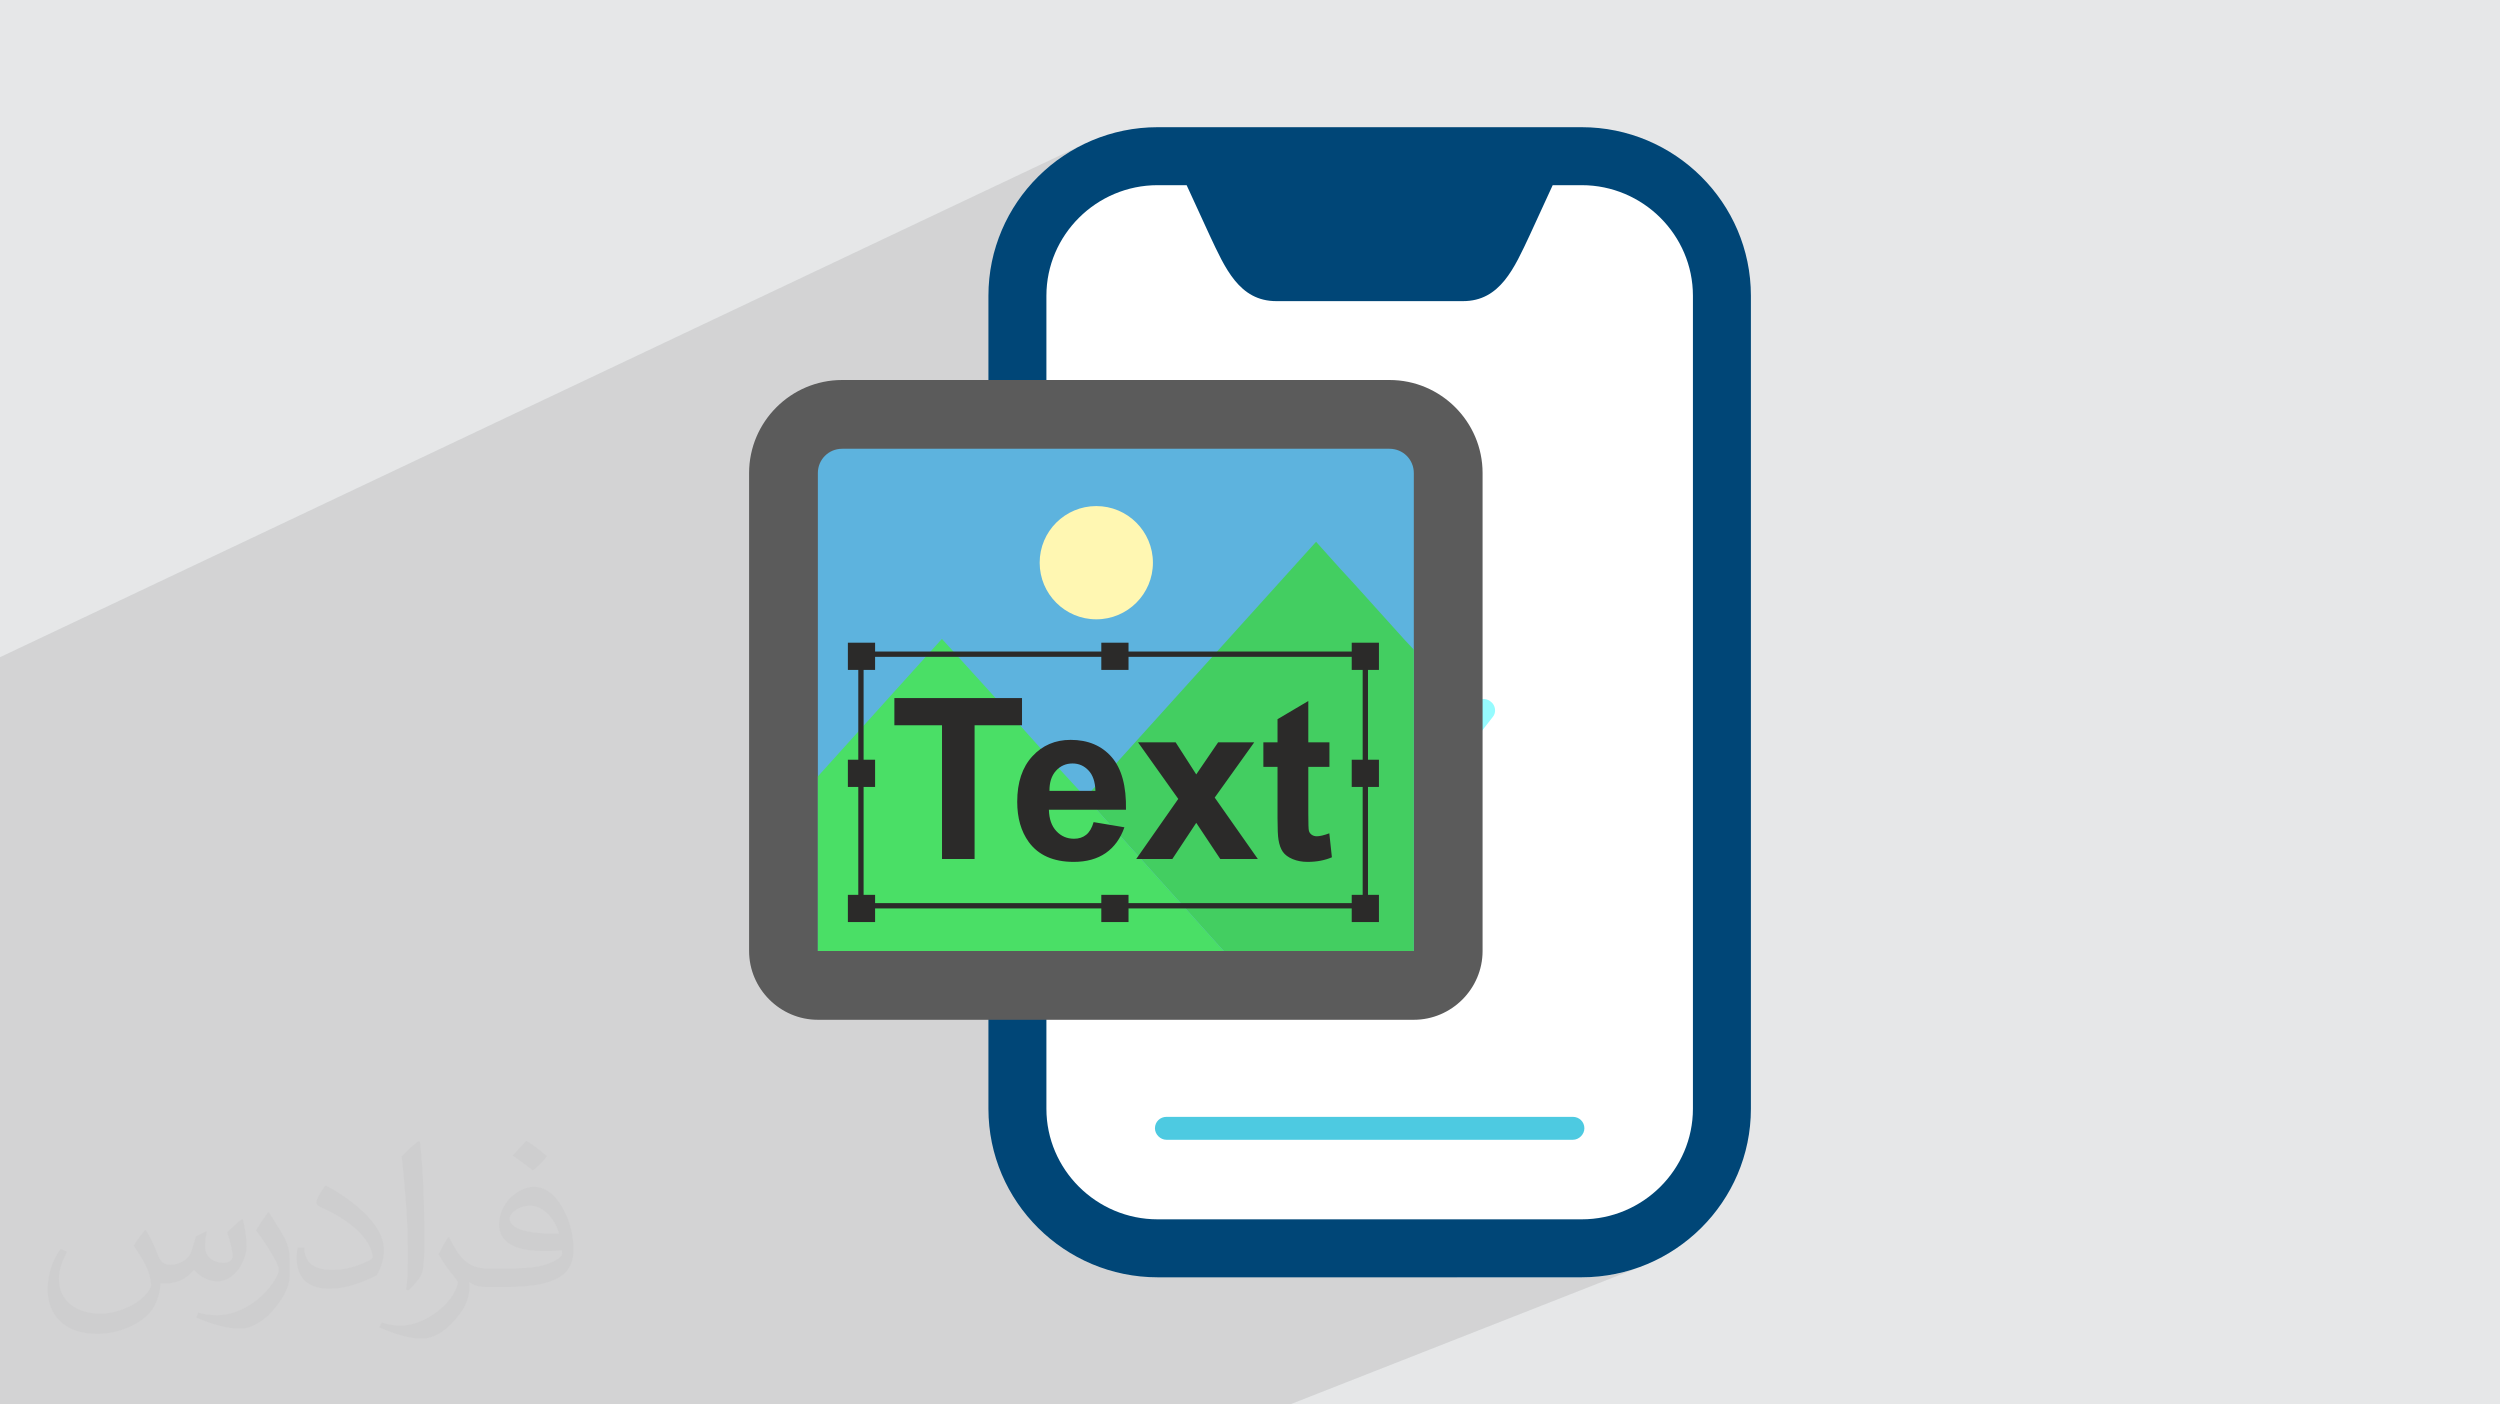 <?xml version="1.0" encoding="UTF-8"?>
<!DOCTYPE svg PUBLIC "-//W3C//DTD SVG 1.0//EN" "http://www.w3.org/TR/2001/REC-SVG-20010904/DTD/svg10.dtd">
<!-- Creator: CorelDRAW -->
<svg xmlns="http://www.w3.org/2000/svg" xml:space="preserve" width="94.192mm" height="52.917mm" version="1.0" style="shape-rendering:geometricPrecision; text-rendering:geometricPrecision; image-rendering:optimizeQuality; fill-rule:evenodd; clip-rule:evenodd"
viewBox="0 0 9404.92 5283.66"
 xmlns:xlink="http://www.w3.org/1999/xlink"
 xmlns:xodm="http://www.corel.com/coreldraw/odm/2003">
 <defs>
  <style type="text/css">
   <![CDATA[
    .fil8 {fill:#5B5B5B}
    .fil15 {fill:#2B2A29}
    .fil10 {fill:#FFF7B2}
    .fil3 {fill:#004677}
    .fil7 {fill:#314782}
    .fil11 {fill:#43CE61}
    .fil12 {fill:#4ADF66}
    .fil5 {fill:#4DCAE1}
    .fil9 {fill:#5DB3DE}
    .fil6 {fill:#96FBFE}
    .fil4 {fill:white}
    .fil14 {fill:#2B2A29;fill-rule:nonzero}
    .fil13 {fill:#2B2A29;fill-rule:nonzero}
    .fil2 {fill:#373435;fill-opacity:0.031}
    .fil1 {fill:#2B2A29;fill-opacity:0.102}
    .fil0 {fill:#E6E7E8}
   ]]>
  </style>
 </defs>
 <g id="Layer_x0020_1">
  <polygon class="fil0" points="-0,0 9404.92,0 9404.92,5283.66 -0,5283.66 "/>
  <polygon class="fil1" points="3592.84,5283.66 3445.95,5283.66 3438.65,5283.66 3169.27,5283.66 1968.14,5283.66 1859.05,5283.66 1826.19,5283.66 1811.1,5283.66 1759.03,5283.66 1224.33,5283.66 1055.86,5283.66 858.33,5283.66 706.19,5283.66 643.47,5283.66 631.56,5283.66 554.97,5283.66 536.5,5283.66 357.01,5283.66 306.55,5283.66 166.9,5283.66 158,5283.66 -0,5283.66 -0,5275.26 -0,5263.81 -0,5254.16 -0,5247.17 -0,5191.34 -0,5190.4 -0,5179.81 -0,5176.53 -0,5168.65 -0,5166.81 -0,5152.06 -0,5138.96 -0,5119.79 -0,5109.36 -0,5082.48 -0,5065.59 -0,5042.09 -0,5033.57 -0,5030.43 -0,5029.28 -0,5024.77 -0,5002.12 -0,5002.07 -0,4948.67 -0,4918.55 -0,4917.07 -0,4907.43 -0,4906.28 -0,4891.17 -0,4877.5 -0,4871.76 -0,4870.87 -0,4860.09 -0,4849.57 -0,4820.02 -0,4816.69 -0,4799.7 -0,4794.23 -0,4781.25 -0,4773.57 -0,4772.17 -0,4772.13 -0,4764.71 -0,4760.04 -0,4752.12 -0,4713.22 -0,4702.49 -0,4690.12 -0,4678.07 -0,4659.44 -0,4637.03 -0,4633.05 -0,4625.65 -0,4557.52 -0,4553.01 -0,4529.08 -0,4420.54 -0,4409.89 -0,4390.82 -0,4348.69 -0,4346.66 -0,4324.54 -0,4312.96 -0,4310.15 -0,4304.94 -0,4282.21 -0,4270.05 -0,4253.07 -0,4233.07 -0,4181.9 -0,4145.37 -0,4123.95 -0,4024.27 -0,3993.09 -0,3989.05 -0,3965.02 -0,3949.65 -0,3942.38 -0,3928.17 -0,3900.76 -0,3852.56 -0,3745.74 -0,3647.26 -0,3629.5 -0,3517 -0,3423.58 -0,3417.32 -0,3371.98 -0,3334.97 -0,3151.22 -0,3142.35 -0,3084.13 -0,2997.49 -0,2871.58 -0,2848.86 -0,2785.89 -0,2738.38 -0,2697.58 -0,2472.31 4079.71,541.04 4052.28,555.05 4025.63,570.32 3999.78,586.82 3974.81,604.5 3950.74,623.33 3927.61,643.26 3905.47,664.25 3884.36,686.28 3864.3,709.3 3845.36,733.25 3827.57,758.1 3810.96,783.83 3795.58,810.38 3781.48,837.72 3768.67,865.81 3757.23,894.6 3747.19,924.05 3742.52,940.33 4173.72,737.86 4192.25,729.49 4211.25,722 4230.69,715.42 4250.53,709.78 4270.76,705.1 4291.35,701.42 4312.27,698.76 4333.5,697.14 4355.01,696.6 4464.06,696.6 4550.29,884.27 4561.19,907.55 4572.11,930.63 4583.17,953.36 4594.51,975.53 4606.28,996.98 4618.59,1017.52 4631.59,1036.97 4645.4,1055.14 4660.16,1071.87 4676.01,1086.94 4693.07,1100.2 4711.5,1111.46 4731.4,1120.52 4752.92,1127.23 4776.21,1131.39 4801.37,1132.81 4888.79,1132.81 5841.2,696.6 5950.25,696.6 5971.76,697.14 5992.99,698.76 6013.91,701.42 6034.49,705.1 6054.72,709.78 6074.57,715.42 6094,722 6113.01,729.49 6131.54,737.86 6149.58,747.09 6167.1,757.15 6184.08,768.02 6200.49,779.65 6216.3,792.04 6231.5,805.16 6246.03,818.96 6259.89,833.44 6273.05,848.57 6285.48,864.29 6297.17,880.62 6308.06,897.5 6318.14,914.91 6327.4,932.84 6335.79,951.24 6343.29,970.1 6349.88,989.38 6355.53,1009.06 6360.2,1029.12 6363.89,1049.52 6366.55,1070.24 6368.17,1091.25 6368.72,1112.53 6368.72,4171.14 6368.17,4192.41 6366.55,4213.42 6363.89,4234.14 6360.2,4254.54 6355.53,4274.6 6349.88,4294.28 6343.29,4313.56 6335.79,4332.42 6327.4,4350.82 6318.14,4368.75 6308.06,4386.16 6297.17,4403.04 6285.48,4419.37 6273.05,4435.1 6259.89,4450.22 6246.03,4464.7 6231.5,4478.5 6216.3,4491.62 6200.49,4504.01 6184.08,4515.64 6167.1,4526.51 6149.58,4536.57 6131.54,4545.8 6113.01,4554.18 5479.88,4805.18 5950.25,4805.18 5982.87,4804.35 6015.07,4801.9 6046.84,4797.87 6078.09,4792.28 6108.81,4785.21 6138.97,4776.66 6168.49,4766.68 4852.43,5283.66 4734.44,5283.66 4272.94,5283.66 "/>
  <path class="fil2" d="M548.54 4627.69c17.95,27.21 29.6,53.36 40.96,82.43 8.45,16.91 12.93,48.09 52.57,48.09 11.61,0 28.28,-3.42 43.06,-11.61 16.63,-8.73 29.32,-21.94 35.94,-42l15.85 -53.36 38.57 -19.02 2.64 2.64c-5.27,20.09 -6.59,39.36 -6.59,54.43 0,44.63 38.57,61.56 69.22,61.56 17.95,0 34.09,-8.73 34.09,-25.11 0,-21.13 -8.98,-57.06 -20.62,-89.29 17.95,-17.95 35.94,-35.94 56.53,-50.47l3.17 1.6c8.98,38.04 14,75.56 14,100.66 0,24.57 -10.83,51.79 -19.81,69.49 -18.49,34.87 -51.25,62.62 -90.87,62.62 -30.1,0 -63.65,-15.07 -86.66,-43.06l-1.32 0c-21.66,26.96 -55.22,51.25 -108.86,51.25l-16.63 0c-2.64,35.41 -10.29,60.49 -21.94,82.95 -31.95,62.34 -126.81,106.47 -216.1,106.47 -124.17,0 -186.51,-71.59 -186.51,-166.96 0,-58.91 19.27,-113.6 48.88,-152.42l24.29 10.04c-18.49,35.41 -30.91,68.68 -30.91,101.45 0,89.29 72.66,131.83 156.4,131.83 77.68,0 173.83,-49.41 191.28,-106.72 -6.59,-62.62 -30.1,-91.93 -66.04,-148.99 10.83,-19.02 24.83,-38.04 42.28,-58.38l3.17 0 0 0 0 0 -0.02 -0.09zm1432.13 -336.04c26.15,16.39 51.79,35.66 76.87,57.85 -14,19.81 -31.45,37.79 -53.11,53.64 -25.11,-20.34 -50.19,-37.79 -75.84,-56.27 17.42,-19.55 34.62,-38.29 52.04,-55.22l0 0 0 0 0 0 0 0 0 0 0.03 0zm13.47 244.11c-42.28,0 -76.87,27.75 -76.87,48.34 0,44.13 84.53,57.85 185.72,57.31 -12.68,-51.79 -57.06,-105.68 -108.86,-105.68l0.01 0.03zm-94.86 236.19c54.96,0 103.04,-1.6 139.74,-10.83 40.96,-10.29 75.56,-30.91 75.56,-45.17 0,-3.7 0,-8.19 -1.32,-11.89 -22.98,2.11 -49.41,2.11 -72.38,2.11 -74.49,0 -131.55,-16.91 -154.02,-58.66 -5.55,-11.61 -9.51,-24.57 -9.51,-39.36 0,-40.43 17.42,-79.79 48.09,-107 25.61,-22.45 53.89,-36.44 82.67,-36.44 52.04,0 93.51,41.75 122.57,107.54 15.85,35.94 26.68,77.4 26.68,129.72 0,34.87 -9.51,64.19 -31.17,85.85 -40.43,39.11 -114.92,53.89 -229.04,53.89l-51.79 0 0 0 -13.47 0c-28.28,0 -48.62,-5.02 -64.72,-17.42l-2.64 0c0.79,6.59 1.32,12.93 1.32,19.02 0,25.61 -8.45,58.38 -25.61,84.53 -50.72,75.3 -105.68,108.04 -153.24,108.04 -48.09,0 -107,-18.49 -160.11,-42.54l9.51 -18.49c17.17,7.13 40.96,11.89 73.7,11.89 85.85,0 198.66,-82.43 212.66,-163 -3.17,-6.59 -8.98,-15.32 -17.17,-24.57 -25.11,-29.85 -40.96,-54.68 -55.75,-80.83 12.68,-25.11 24.29,-45.17 35.13,-63.4l4.49 -0.53c36.72,74.77 69.99,117.55 144.23,117.55l11.61 0 0 0 53.89 0 0 0 0 0 0 0 0 0 0 0 0.09 0.01zm-371.98 79c6.34,-34.34 6.87,-72.91 6.87,-108.86l0 -53.36c0,-99.6 -12.68,-244.36 -22.98,-338.68 17.95,-19.27 43.06,-42 62.87,-57.31l5.81 1.6c13.47,118.62 16.63,256 16.63,383.06 0,33.3 -1.32,65.79 -4.49,89.55 -1.85,30.1 -19.27,52.83 -56.53,87.7l-8.19 -3.7zm-382.8 -157.19c1.85,46.77 24.83,83.49 105.15,83.49 49.93,0 92.19,-12.93 138.96,-35.13 8.45,-3.7 12.93,-8.73 12.93,-12.93 0,-29.32 -22.45,-68.15 -60.23,-103.55 -36.72,-33.3 -85.34,-62.62 -130.76,-82.18 -15.6,-6.59 -20.62,-13.47 -20.62,-20.09 0,-13.47 17.95,-41.75 32.77,-62.09l5.02 -0.53c52.04,27.21 110.17,67.64 153.24,112.53 39.11,41.47 63.4,83.49 63.4,129.19 0,33.81 -10.29,65.51 -26.96,95.11 -57.06,28.79 -117.83,50.72 -178.06,50.72 -73.17,0 -123.1,-34.34 -123.1,-114.92 0,-8.73 0,-22.19 3.17,-39.64l25.11 0 0 0 0 0 0 0 0 0 0 0 -0.02 0zm-132.37 -132.9l45.45 73.45c16.63,27.21 32.23,56.81 32.23,103.55l0 59.7c0,48.34 -30.91,100.13 -80.83,151.38 -39.11,34.62 -73.7,49.41 -105.68,49.41 -47.55,0 -101.98,-14.79 -164.85,-41.75l7.13 -18.49c19.81,5.27 42.79,9.77 71.06,9.77 90.36,-0.53 182.8,-66.57 225.08,-147.15 5.02,-9.26 6.87,-17.95 6.87,-24.04 0,-9.26 -5.02,-19.55 -8.98,-28.79 -22.98,-43.31 -48.62,-82.95 -76.87,-119.68 14.79,-23.25 29.6,-45.7 45.7,-67.9l3.7 0.53 0 0 0 0 0 0 0 0 0 0 -0.02 0.01z"/>
  <g id="_2318846896000">
   <path class="fil3" d="M4355.01 478.49l1595.24 0c349.99,0 636.58,284.05 636.58,634.04l0 3058.61c0,349.99 -286.59,634.04 -636.58,634.04l-1595.24 0c-349.99,0 -636.58,-284.05 -636.58,-634.04l0 -3058.61c0,-349.99 286.59,-634.04 636.58,-634.04z"/>
   <path class="fil4" d="M4355.01 696.6l109.05 0 86.23 187.68c58.33,124.27 111.59,248.54 251.08,248.54l702.52 0c139.49,0 192.75,-124.27 251.08,-248.54l86.23 -187.68 109.05 0c230.79,0 418.47,187.68 418.47,415.93l0 3058.61c0,228.25 -187.68,415.93 -418.47,415.93l-1595.24 0c-230.79,0 -418.47,-187.68 -418.47,-415.93l0 -3058.61c0,-228.25 187.68,-415.93 418.47,-415.93z"/>
   <path class="fil5" d="M4387.98 4287.8c-22.83,0 -43.11,-20.29 -43.11,-43.11 0,-25.36 20.29,-43.11 43.11,-43.11l1529.3 0c22.83,0 43.11,17.75 43.11,43.11 0,22.83 -20.29,43.11 -43.11,43.11l-1529.3 0z"/>
   <path class="fil6" d="M5470.92 2162.5c15.22,-17.75 43.11,-22.83 60.87,-7.61 20.29,15.22 22.83,40.58 7.61,60.87l-705.05 905.41c-15.22,17.75 -43.11,22.83 -60.87,7.61 -20.29,-15.22 -22.83,-40.58 -7.61,-60.87l705.05 -905.41z"/>
   <path class="fil6" d="M5547 2646.9c15.22,-20.29 43.11,-22.83 60.87,-7.61 17.75,12.68 22.83,40.58 7.61,58.33l-415.93 532.59c-12.68,17.75 -40.58,22.83 -58.33,7.61 -20.29,-15.22 -22.83,-40.58 -7.61,-60.87l413.39 -530.06z"/>
   <path class="fil6" d="M5105.71 2053.44c12.68,-17.75 40.58,-22.83 58.33,-7.61 20.29,15.22 22.83,40.58 7.61,60.87l-413.39 530.06c-15.22,20.29 -43.11,22.83 -60.87,7.61 -17.75,-12.68 -22.83,-40.58 -7.61,-58.33l415.93 -532.59z"/>
   <polygon class="fil7" points="3718.43,1723.74 3718.43,2177.71 3936.54,2177.71 3936.54,1723.74 "/>
   <path class="fil8" d="M3168.08 1429.55l2059.36 0c192.75,0 349.99,157.24 349.99,349.99l0 1798.14c0,142.02 -116.66,258.69 -258.69,258.69l-2241.97 0c-142.02,0 -258.69,-116.66 -258.69,-258.69l0 -1798.14c0,-192.75 157.24,-349.99 349.99,-349.99z"/>
   <path class="fil9" d="M3168.08 1688.23l2059.36 0c50.72,0 91.3,40.58 91.3,91.3l0 1798.14 -2241.97 0 0 -1798.14c0,-50.72 40.58,-91.3 91.3,-91.3z"/>
   <circle class="fil10" cx="4124.22" cy="2116.85" r="213.04"/>
   <polygon class="fil11" points="4951,2038.22 4083.64,2999.43 4603.55,3577.67 5318.75,3577.67 5318.75,3080.59 5318.75,2941.1 5318.75,2499.81 5318.75,2444.01 5283.24,2405.97 5098.1,2200.54 5039.77,2137.13 "/>
   <polygon class="fil12" points="3543.44,2403.43 3076.78,2920.81 3076.78,3577.67 3718.43,3577.67 3936.54,3577.67 4603.55,3577.67 4083.64,2999.43 3936.54,2839.65 3718.43,2596.18 "/>
   <path class="fil13" d="M3543.81 3231.41l0 -503.01 -179.22 0 0 -102.3 480.18 0 0 102.3 -178.38 0 0 503.01 -122.58 0zm570.36 -138.64l115.82 19.44c-14.8,42.41 -38.33,74.68 -70.31,96.93 -32.12,22.13 -72.28,33.26 -120.33,33.26 -76.22,0 -132.73,-24.94 -169.21,-74.82 -28.89,-40.02 -43.4,-90.46 -43.4,-151.47 0,-72.7 19.02,-129.76 56.92,-170.91 37.9,-41.28 85.95,-61.86 144,-61.86 65.09,0 116.52,21.56 154.29,64.68 37.61,43.11 55.66,109.19 53.96,198.24l-289.97 0c0.85,34.38 10.14,61.15 28.05,80.31 17.75,19.16 40.01,28.75 66.5,28.75 18.17,0 33.39,-4.93 45.65,-14.8 12.4,-9.86 21.7,-25.78 28.04,-47.76zm6.76 -117.51c-0.84,-33.68 -9.44,-59.32 -25.92,-76.79 -16.49,-17.61 -36.49,-26.34 -60.16,-26.34 -25.22,0 -46.08,9.3 -62.57,27.75 -16.49,18.46 -24.51,43.68 -24.23,75.39l172.88 0zm153.59 256.15l158.08 -226 -151.32 -212.76 141.47 0 77.49 120.61 82.29 -120.61 135.82 0 -148.64 207.83 162.17 230.93 -141.33 0 -90.31 -135.96 -89.89 135.96 -135.82 0zm726.75 -438.76l0 92.15 -79.47 0 0 177.67c0,36.07 0.71,57.06 2.26,62.97 1.55,5.92 4.93,10.85 10.42,14.8 5.36,3.8 11.84,5.78 19.59,5.78 10.84,0 26.35,-3.66 46.78,-11.13l9.72 90.17c-26.91,11.55 -57.34,17.33 -91.44,17.33 -20.85,0 -39.59,-3.52 -56.35,-10.57 -16.76,-7.04 -29.03,-16.2 -36.77,-27.33 -7.89,-11.27 -13.25,-26.35 -16.35,-45.51 -2.4,-13.53 -3.66,-40.86 -3.66,-82.15l0 -192.04 -53.26 0 0 -92.15 53.26 0 0 -87.08 115.81 -68.48 0 155.55 79.47 0z"/>
   <path class="fil14" d="M3238.85 2451.04l1907.45 0 0 966.43 -1917.44 0 0 -966.43 9.98 0zm1887.48 19.97l-1877.5 0 0 926.49 1877.5 0 0 -926.49z"/>
   <polygon class="fil15" points="3189.68,2417.8 3292.07,2417.8 3292.07,2520.18 3189.68,2520.18 "/>
   <polygon class="fil15" points="3189.68,3366.36 3292.07,3366.36 3292.07,3468.75 3189.68,3468.75 "/>
   <polygon class="fil15" points="5085.12,2417.8 5187.51,2417.8 5187.51,2520.18 5085.12,2520.18 "/>
   <polygon class="fil15" points="5085.12,3366.36 5187.51,3366.36 5187.51,3468.75 5085.12,3468.75 "/>
   <polygon class="fil15" points="4143.09,2417.8 4245.47,2417.8 4245.47,2520.18 4143.09,2520.18 "/>
   <polygon class="fil15" points="4143.09,3366.36 4245.47,3366.36 4245.47,3468.75 4143.09,3468.75 "/>
   <polygon class="fil15" points="3189.68,2858.03 3292.07,2858.03 3292.07,2960.42 3189.68,2960.42 "/>
   <polygon class="fil15" points="5085.12,2858.03 5187.51,2858.03 5187.51,2960.42 5085.12,2960.42 "/>
  </g>
 </g>
</svg>
